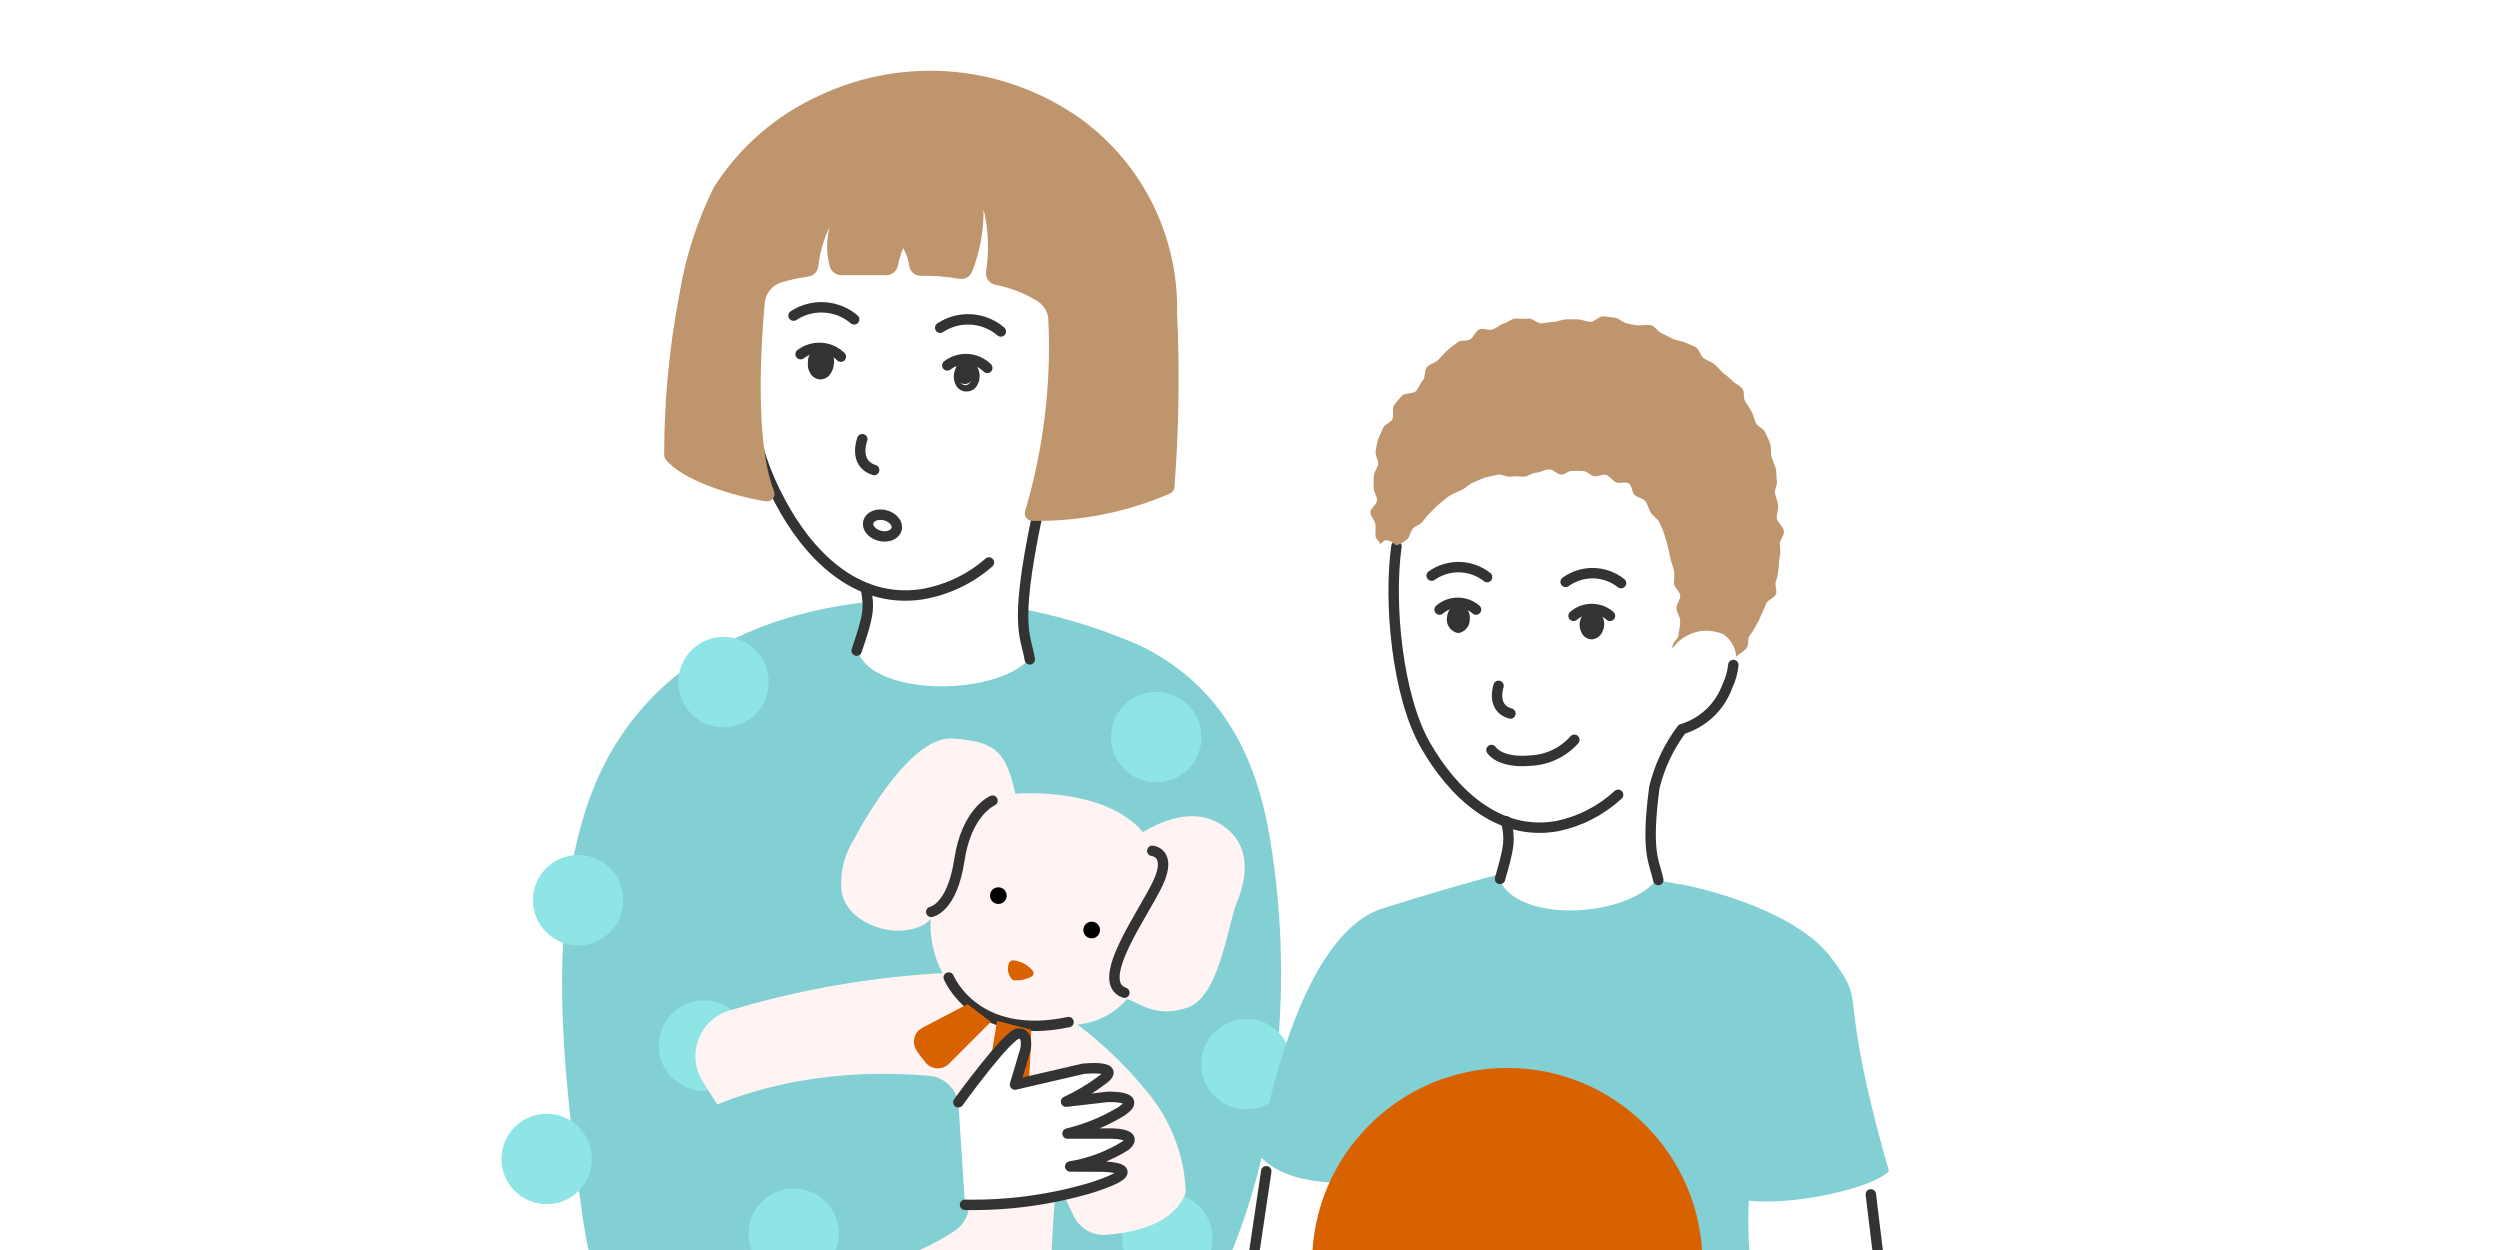 <svg width="120" height="60" viewBox="0 0 120 60" fill="none" xmlns="http://www.w3.org/2000/svg">
<rect x="0" y="0" width="120" height="60" fill="#808080" stroke="none"/>
<g clip-path="url(#clip0_1246_112185)">
<path d="M300 -87.61H-392.33V615.33H300V-87.61Z" fill="white"/>
<path d="M28.52 60.71C28.1 60.71 27.37 53.58 27.32 53.1C26.85 48.49 26.68 43.52 28.06 39.04C30.33 31.72 36.98 28.84 44.06 28.75C47.741 28.754 51.38 29.52 54.75 31C58.33 32.76 60.08 35.79 60.84 39.58C61.528 43.306 61.673 47.112 61.27 50.88C61.023 54.243 60.219 57.541 58.89 60.64C53.37 61 28.52 60.71 28.52 60.71Z" fill="#82D0D3"/>
<path d="M41.5 28.23C39.896 27.518 38.586 26.275 37.79 24.71C36.426 22.474 35.892 19.83 36.28 17.24L36.89 13.88C36.89 13.88 38.06 11.67 43.11 11.94C48.16 12.21 50.19 14.37 50.19 14.37C50.19 14.37 52 16.78 49.88 24C48.75 30 49.23 30.45 49.46 31.57C47.92 33.42 41.99 33.47 41.18 31.29C41.64 29.69 41.87 29.44 41.68 28.52" fill="white"/>
<path d="M39.825 17.493C39.852 17.157 39.666 16.867 39.407 16.846C39.148 16.824 38.916 17.079 38.888 17.415C38.86 17.75 39.047 18.04 39.306 18.062C39.564 18.083 39.797 17.828 39.825 17.493Z" fill="#333333"/>
<path d="M39.34 18.21C39.25 18.201 39.163 18.171 39.087 18.122C39.011 18.074 38.947 18.008 38.9 17.93C38.8 17.772 38.758 17.585 38.78 17.4C38.773 17.309 38.786 17.218 38.817 17.132C38.849 17.047 38.899 16.969 38.963 16.904C39.028 16.84 39.105 16.79 39.191 16.759C39.277 16.727 39.368 16.715 39.459 16.722C39.55 16.73 39.638 16.757 39.717 16.801C39.797 16.846 39.866 16.908 39.919 16.982C39.972 17.055 40.009 17.14 40.027 17.23C40.044 17.319 40.042 17.411 40.02 17.5C40.007 17.688 39.934 17.867 39.81 18.01C39.752 18.077 39.68 18.13 39.598 18.165C39.517 18.199 39.429 18.215 39.34 18.21ZM39.34 16.99C39.17 16.99 39.02 17.18 39 17.42C38.985 17.541 39.01 17.664 39.07 17.77C39.094 17.807 39.126 17.838 39.164 17.859C39.203 17.88 39.246 17.891 39.29 17.891C39.334 17.891 39.377 17.88 39.416 17.859C39.454 17.838 39.487 17.807 39.51 17.77C39.585 17.675 39.63 17.56 39.64 17.44C39.64 17.19 39.53 16.97 39.36 16.95L39.34 16.99Z" fill="#333333"/>
<path d="M46.802 17.861C46.829 17.524 46.64 17.234 46.381 17.213C46.121 17.192 45.889 17.449 45.862 17.786C45.835 18.122 46.024 18.412 46.283 18.433C46.543 18.454 46.775 18.198 46.802 17.861Z" fill="#333333"/>
<path d="M46.38 18.79H46.33C46.242 18.781 46.158 18.752 46.083 18.706C46.009 18.659 45.946 18.595 45.9 18.52C45.808 18.365 45.768 18.185 45.784 18.006C45.8 17.826 45.872 17.656 45.99 17.52C46.046 17.451 46.118 17.396 46.2 17.361C46.282 17.326 46.371 17.312 46.46 17.32C46.548 17.327 46.633 17.355 46.708 17.402C46.783 17.449 46.845 17.514 46.89 17.59C46.995 17.749 47.041 17.94 47.02 18.13C47.005 18.315 46.931 18.49 46.81 18.63C46.753 18.684 46.685 18.727 46.612 18.754C46.538 18.782 46.459 18.794 46.38 18.79ZM46.38 17.58C46.34 17.579 46.3 17.588 46.263 17.605C46.227 17.623 46.195 17.648 46.17 17.68C46.087 17.77 46.037 17.887 46.03 18.01C46.02 18.132 46.048 18.255 46.11 18.36C46.132 18.397 46.163 18.428 46.199 18.45C46.236 18.473 46.277 18.487 46.32 18.49C46.362 18.493 46.404 18.486 46.443 18.468C46.481 18.451 46.515 18.424 46.54 18.39C46.624 18.3 46.673 18.183 46.68 18.06C46.692 17.941 46.664 17.821 46.6 17.72C46.581 17.68 46.551 17.646 46.514 17.622C46.477 17.597 46.434 17.583 46.39 17.58H46.38Z" fill="#333333"/>
<path d="M47.47 27C46.551 27.804 45.425 28.334 44.22 28.53C41.03 28.99 38.74 26.53 37.44 24.06C36.038 21.473 35.565 18.483 36.1 15.59" stroke="#333333" stroke-width="0.5" stroke-linecap="round" stroke-linejoin="round"/>
<path d="M49.43 31.65C49.23 30.41 48.57 30.09 50.04 23.58" stroke="#333333" stroke-width="0.5" stroke-linecap="round" stroke-linejoin="round"/>
<path d="M41.56 28.23C41.74 29.23 41.7 29.51 41.12 31.23" stroke="#333333" stroke-width="0.5" stroke-linecap="round" stroke-linejoin="round"/>
<path d="M38.43 17C38.713 16.785 39.063 16.679 39.417 16.701C39.772 16.723 40.106 16.872 40.36 17.12" stroke="#333333" stroke-width="0.5" stroke-linecap="round" stroke-linejoin="round"/>
<path d="M38.09 15.15C38.529 14.861 39.05 14.723 39.575 14.755C40.1 14.787 40.6 14.989 41 15.33" stroke="#333333" stroke-width="0.5" stroke-linecap="round" stroke-linejoin="round"/>
<path d="M45.13 15.73C45.569 15.44 46.09 15.3 46.615 15.333C47.14 15.365 47.641 15.568 48.04 15.91" stroke="#333333" stroke-width="0.5" stroke-linecap="round" stroke-linejoin="round"/>
<path d="M45.47 17.54C45.75 17.324 46.099 17.217 46.453 17.239C46.806 17.261 47.139 17.411 47.39 17.66" stroke="#333333" stroke-width="0.5" stroke-linecap="round" stroke-linejoin="round"/>
<path d="M41.39 21.08C41.39 21.08 40.94 22.24 41.96 22.56" stroke="#333333" stroke-width="0.5" stroke-linecap="round" stroke-linejoin="round"/>
<path d="M43.039 25.39C43.105 25.117 42.854 24.821 42.478 24.73C42.102 24.64 41.744 24.788 41.678 25.062C41.612 25.336 41.863 25.631 42.239 25.722C42.615 25.813 42.973 25.664 43.039 25.39Z" stroke="#333333" stroke-width="0.5" stroke-linecap="round" stroke-linejoin="round"/>
<path d="M36.71 14.51C36.55 16.26 36.2 21.14 37.15 23.57C37.175 23.63 37.182 23.695 37.173 23.759C37.163 23.823 37.137 23.884 37.096 23.934C37.055 23.984 37.001 24.022 36.94 24.044C36.88 24.067 36.814 24.072 36.75 24.06C35.21 23.82 32.75 23.06 31.96 22.06C31.91 21.997 31.882 21.92 31.88 21.84C31.878 19.273 32.119 16.712 32.6 14.19C32.89 12.386 33.449 10.637 34.26 9C35.499 7.04 37.291 5.491 39.41 4.55C41.404 3.627 43.607 3.247 45.795 3.449C47.983 3.651 50.079 4.428 51.87 5.7C53.34 6.768 54.529 8.177 55.336 9.805C56.142 11.434 56.542 13.233 56.5 15.05C56.63 17.843 56.586 20.642 56.37 23.43C56.358 23.487 56.333 23.54 56.296 23.585C56.26 23.63 56.213 23.666 56.16 23.69C54.075 24.591 51.822 25.038 49.55 25C49.492 25 49.436 24.986 49.385 24.96C49.333 24.933 49.289 24.895 49.256 24.848C49.222 24.801 49.201 24.747 49.193 24.69C49.185 24.633 49.191 24.574 49.21 24.52C50.091 21.544 50.467 18.441 50.32 15.34C50.311 15.16 50.258 14.985 50.165 14.829C50.073 14.674 49.944 14.544 49.79 14.45C49.175 14.074 48.498 13.81 47.79 13.67C47.647 13.645 47.518 13.566 47.432 13.448C47.346 13.331 47.31 13.184 47.33 13.04C47.488 12.042 47.447 11.022 47.21 10.04C47.225 11.066 47.038 12.086 46.66 13.04C46.609 13.162 46.518 13.263 46.401 13.325C46.284 13.387 46.15 13.406 46.02 13.38C45.42 13.272 44.81 13.225 44.2 13.24C44.063 13.241 43.93 13.192 43.827 13.101C43.724 13.011 43.657 12.886 43.64 12.75C43.604 12.453 43.505 12.166 43.35 11.91C43.238 12.181 43.154 12.462 43.1 12.75C43.072 12.886 42.995 13.007 42.885 13.091C42.775 13.176 42.639 13.218 42.5 13.21C41.77 13.21 40.91 13.21 40.4 13.21C40.266 13.213 40.136 13.171 40.03 13.088C39.924 13.006 39.85 12.89 39.82 12.76C39.661 12.15 39.661 11.51 39.82 10.9C39.536 11.485 39.353 12.114 39.28 12.76C39.272 12.89 39.218 13.013 39.129 13.108C39.039 13.203 38.92 13.264 38.79 13.28C38.329 13.34 37.874 13.44 37.43 13.58C37.237 13.656 37.069 13.782 36.942 13.946C36.816 14.11 36.735 14.305 36.71 14.51Z" fill="#BF956D"/>
<path d="M34.73 34.91C35.928 34.91 36.9 33.938 36.9 32.74C36.9 31.542 35.928 30.57 34.73 30.57C33.532 30.57 32.56 31.542 32.56 32.74C32.56 33.938 33.532 34.91 34.73 34.91Z" fill="#8FE5E5"/>
<path d="M27.75 45.38C28.948 45.38 29.92 44.408 29.92 43.21C29.92 42.011 28.948 41.04 27.75 41.04C26.552 41.04 25.58 42.011 25.58 43.21C25.58 44.408 26.552 45.38 27.75 45.38Z" fill="#8FE5E5"/>
<path d="M33.79 52.36C34.989 52.36 35.96 51.389 35.96 50.19C35.96 48.992 34.989 48.02 33.79 48.02C32.592 48.02 31.62 48.992 31.62 50.19C31.62 51.389 32.592 52.36 33.79 52.36Z" fill="#8FE5E5"/>
<path d="M40.77 61.61C41.969 61.61 42.94 60.639 42.94 59.44C42.94 58.242 41.969 57.27 40.77 57.27C39.572 57.27 38.6 58.242 38.6 59.44C38.6 60.639 39.572 61.61 40.77 61.61Z" fill="#8FE5E5"/>
<path d="M55.5 37.55C56.699 37.55 57.67 36.578 57.67 35.38C57.67 34.182 56.699 33.21 55.5 33.21C54.302 33.21 53.33 34.182 53.33 35.38C53.33 36.578 54.302 37.55 55.5 37.55Z" fill="#8FE5E5"/>
<path d="M59.83 53.25C61.029 53.25 62 52.279 62 51.08C62 49.882 61.029 48.91 59.83 48.91C58.632 48.91 57.66 49.882 57.66 51.08C57.66 52.279 58.632 53.25 59.83 53.25Z" fill="#8FE5E5"/>
<path d="M56.03 61.61C57.229 61.61 58.2 60.639 58.2 59.44C58.2 58.242 57.229 57.27 56.03 57.27C54.832 57.27 53.86 58.242 53.86 59.44C53.86 60.639 54.832 61.61 56.03 61.61Z" fill="#8FE5E5"/>
<path d="M26.24 57.8C27.439 57.8 28.41 56.828 28.41 55.63C28.41 54.432 27.439 53.46 26.24 53.46C25.042 53.46 24.07 54.432 24.07 55.63C24.07 56.828 25.042 57.8 26.24 57.8Z" fill="#8FE5E5"/>
<path d="M48.74 38.1C48.74 38.1 52.99 37.73 54.86 39.94C56.37 39.04 57.86 38.84 58.99 39.86C60.12 40.88 59.76 42.39 59.35 43.37C58.94 44.35 58.54 47.86 56.99 48.37C55.44 48.88 54.7 48.12 54.09 47.96C53.486 48.656 52.637 49.093 51.72 49.18C52.883 50.054 53.941 51.061 54.87 52.18C55.822 53.245 56.477 54.542 56.77 55.94C56.857 56.378 56.904 56.823 56.91 57.27C56.42 58.53 54.96 59.13 53.09 59.27C52.764 59.293 52.438 59.215 52.157 59.047C51.877 58.879 51.654 58.628 51.52 58.33C51.196 57.69 50.934 57.02 50.74 56.33C50.74 56.33 50.42 59.64 50.46 61.52C50.5 63.4 36.13 61.8 36.13 61.8L36.54 56.99L34.54 53.19L33.72 51.89C33.537 51.593 33.424 51.258 33.391 50.91C33.357 50.562 33.404 50.212 33.528 49.885C33.652 49.558 33.849 49.264 34.104 49.026C34.359 48.788 34.666 48.611 35 48.51C38.33 47.507 41.767 46.902 45.24 46.71C44.817 45.908 44.62 45.006 44.67 44.1C44.67 44.1 44.38 44.59 43.28 44.67C42.18 44.75 40.51 44.06 40.38 42.67C40.327 41.825 40.544 40.984 41 40.27C41 40.27 43.53 35.33 45.69 35.45C47.85 35.57 48.29 36.14 48.74 38.1Z" fill="#FFF3F3"/>
<path d="M55.31 40.84C55.31 40.84 56.25 40.92 55.6 42.35C54.95 43.78 52.46 47.12 53.97 47.65" stroke="#333333" stroke-width="0.5" stroke-linecap="round" stroke-linejoin="round"/>
<path d="M44.7 43.77C44.7 43.77 45.7 43.61 46.05 41.28C46.4 38.95 47.64 38.43 47.64 38.43" stroke="#333333" stroke-width="0.5" stroke-linecap="round" stroke-linejoin="round"/>
<path d="M48.68 46.1C49.039 46.149 49.365 46.335 49.59 46.62C49.602 46.644 49.608 46.67 49.61 46.697C49.611 46.724 49.607 46.751 49.597 46.776C49.588 46.801 49.574 46.825 49.555 46.844C49.537 46.864 49.515 46.879 49.49 46.89C49.246 47.015 48.974 47.073 48.7 47.06C48.655 47.06 48.612 47.042 48.58 47.01C48.484 46.909 48.419 46.783 48.393 46.647C48.366 46.511 48.379 46.369 48.43 46.24C48.446 46.189 48.481 46.147 48.528 46.121C48.574 46.095 48.628 46.087 48.68 46.1Z" fill="#D96200"/>
<path d="M47.92 43.39C48.141 43.39 48.32 43.211 48.32 42.99C48.32 42.769 48.141 42.59 47.92 42.59C47.699 42.59 47.52 42.769 47.52 42.99C47.52 43.211 47.699 43.39 47.92 43.39Z" fill="black"/>
<path d="M52.4 45.04C52.621 45.04 52.8 44.861 52.8 44.64C52.8 44.419 52.621 44.24 52.4 44.24C52.179 44.24 52 44.419 52 44.64C52 44.861 52.179 45.04 52.4 45.04Z" fill="black"/>
<path d="M45.54 46.92C45.54 46.92 46.79 50.01 51.29 49.06" stroke="#333333" stroke-width="0.5" stroke-linecap="round" stroke-linejoin="round"/>
<path d="M30.75 55.09C30.75 55.09 35.49 50.89 44.53 51.63C44.883 51.648 45.22 51.784 45.486 52.016C45.752 52.248 45.934 52.563 46 52.91C46.273 54.491 46.446 56.087 46.52 57.69C46.536 57.962 46.481 58.233 46.36 58.477C46.239 58.721 46.056 58.929 45.83 59.08C44 60.28 38.94 62.82 29.16 61C28.88 56.53 30.75 55.09 30.75 55.09Z" fill="#82D0D3"/>
<path d="M46.44 48.2L44.26 49.34C44.168 49.391 44.088 49.461 44.024 49.545C43.96 49.629 43.915 49.725 43.89 49.828C43.866 49.93 43.863 50.037 43.882 50.14C43.901 50.244 43.941 50.343 44 50.43C44.142 50.647 44.299 50.855 44.47 51.05C44.541 51.123 44.626 51.181 44.719 51.22C44.813 51.26 44.913 51.28 45.015 51.28C45.117 51.28 45.217 51.26 45.311 51.22C45.405 51.181 45.489 51.123 45.56 51.05L47.56 49.05" fill="#D96200"/>
<path d="M47.86 49L47.41 51.75C47.381 51.934 47.421 52.123 47.523 52.28C47.624 52.437 47.78 52.551 47.96 52.6C48.182 52.659 48.41 52.693 48.64 52.7C48.829 52.698 49.01 52.625 49.147 52.495C49.284 52.365 49.367 52.188 49.38 52C49.47 50.92 49.5 49.43 49.5 49.43" fill="#D96200"/>
<path d="M38.1 61.39C39.299 61.39 40.27 60.419 40.27 59.22C40.27 58.022 39.299 57.05 38.1 57.05C36.902 57.05 35.93 58.022 35.93 59.22C35.93 60.419 36.902 61.39 38.1 61.39Z" fill="#8FE5E5"/>
<path d="M46 52.91C46 52.91 48.36 49.64 48.88 49.61C49.4 49.58 49.22 50.38 49.22 50.38L48.72 52.06L52 51.3C52 51.3 54 51.09 52.85 51.88C52.326 52.27 51.763 52.605 51.17 52.88L53.17 52.65C53.17 52.65 54.92 52.59 53.85 53.33C53.042 53.824 52.161 54.189 51.24 54.41H53.14C53.14 54.41 54.76 54.35 54.03 54.99C53.218 55.496 52.314 55.836 51.37 55.99L53 56C53 56 55.32 56.06 52.42 57C50.442 57.59 48.384 57.87 46.32 57.83" fill="white"/>
<path d="M46 52.91C46 52.91 48.36 49.64 48.88 49.61C49.4 49.58 49.22 50.38 49.22 50.38L48.72 52.06L52 51.3C52 51.3 54 51.09 52.85 51.88C52.326 52.27 51.763 52.605 51.17 52.88L53.17 52.65C53.17 52.65 54.92 52.59 53.85 53.33C53.042 53.824 52.161 54.189 51.24 54.41H53.14C53.14 54.41 54.76 54.35 54.03 54.99C53.218 55.496 52.314 55.836 51.37 55.99L53 56C53 56 55.32 56.06 52.42 57C50.442 57.59 48.384 57.87 46.32 57.83" stroke="#333333" stroke-width="0.5" stroke-linecap="round" stroke-linejoin="round"/>
<path d="M60.42 55.42C60.42 55.42 62 45 66.35 43.61C70.7 42.22 74.35 41.35 74.35 41.35L81 42.51C81 42.51 86.08 43.51 87.92 46C89.76 48.49 88.04 47 90.67 56.22C89.81 57.08 85.96 57.88 83.94 57.63C83.883 58.939 83.944 60.251 84.12 61.55L64.52 62L65.31 56.73C65.31 56.73 61.82 57.14 60.42 55.42Z" fill="#82D0D3"/>
<path d="M72.21 39.38C70.569 38.637 69.226 37.361 68.4 35.76C67.036 33.454 66.503 30.751 66.89 28.1L67.5 24.73C67.5 24.73 68.67 22.52 73.72 22.8C78.77 23.08 80.8 25.22 80.8 25.22C80.8 25.22 81.99 27.64 79.8 34.87C78.68 40.87 79.29 41.11 79.51 42.24C78.62 43.31 76.51 43.84 74.68 43.67C73.39 43.54 72.28 43.06 71.94 42.15C72.4 40.55 72.43 40.3 72.24 39.38" fill="white"/>
<path d="M77.67 38.15C76.854 38.904 75.848 39.423 74.76 39.65C71.87 40.18 69.7 37.99 68.44 35.8C67.06 33.42 66.65 28.92 67.03 26.22" stroke="#333333" stroke-width="0.5" stroke-linecap="round" stroke-linejoin="round"/>
<path d="M69.1 29.26C69.343 29.05 69.654 28.935 69.975 28.935C70.296 28.935 70.607 29.05 70.85 29.26" stroke="#333333" stroke-width="0.5" stroke-linecap="round" stroke-linejoin="round"/>
<path d="M68.72 27.63C69.111 27.353 69.582 27.21 70.062 27.222C70.541 27.235 71.004 27.402 71.38 27.7" stroke="#333333" stroke-width="0.5" stroke-linecap="round" stroke-linejoin="round"/>
<path d="M75.15 27.93C75.539 27.648 76.01 27.502 76.49 27.512C76.971 27.523 77.434 27.691 77.81 27.99" stroke="#333333" stroke-width="0.5" stroke-linecap="round" stroke-linejoin="round"/>
<path d="M75.53 29.56C75.772 29.348 76.083 29.232 76.405 29.232C76.727 29.232 77.038 29.348 77.28 29.56" stroke="#333333" stroke-width="0.5" stroke-linecap="round" stroke-linejoin="round"/>
<path d="M71.93 32.92C71.93 32.92 71.56 33.99 72.5 34.25" stroke="#333333" stroke-width="0.5" stroke-linecap="round" stroke-linejoin="round"/>
<path d="M72 42.19C72.46 40.59 72.49 40.34 72.3 39.42" stroke="#333333" stroke-width="0.5" stroke-linecap="round" stroke-linejoin="round"/>
<path d="M83.2 31.92C83.165 32.267 83.071 32.605 82.92 32.92C82.744 33.414 82.454 33.86 82.074 34.222C81.693 34.583 81.233 34.85 80.73 35C80.106 35.831 79.657 36.78 79.41 37.79C78.99 40.99 79.41 41.34 79.6 42.24" stroke="#333333" stroke-width="0.5" stroke-linecap="round" stroke-linejoin="round"/>
<path d="M71.59 36C71.59 36 71.96 36.64 73.46 36.51C73.861 36.493 74.254 36.395 74.616 36.224C74.979 36.052 75.303 35.809 75.57 35.51" stroke="#333333" stroke-width="0.5" stroke-linecap="round" stroke-linejoin="round"/>
<path d="M89.8 57.33L90.23 60.88" stroke="#333333" stroke-width="0.5" stroke-linecap="round" stroke-linejoin="round"/>
<path d="M60.78 56.22L59.99 61.55" stroke="#333333" stroke-width="0.5" stroke-linecap="round" stroke-linejoin="round"/>
<path d="M70.382 29.697C70.397 29.388 70.216 29.129 69.979 29.118C69.742 29.107 69.538 29.348 69.523 29.657C69.509 29.966 69.69 30.226 69.927 30.236C70.164 30.247 70.368 30.006 70.382 29.697Z" fill="#333333"/>
<path d="M70 30.39C69.832 30.363 69.681 30.272 69.578 30.136C69.476 30 69.43 29.829 69.45 29.66C69.46 29.484 69.527 29.315 69.64 29.18C69.685 29.127 69.74 29.084 69.802 29.053C69.863 29.022 69.931 29.004 70 29C70.169 29.025 70.322 29.115 70.425 29.252C70.528 29.389 70.573 29.56 70.55 29.73C70.552 29.888 70.498 30.041 70.397 30.162C70.296 30.283 70.155 30.364 70 30.39ZM70 29.28C69.963 29.283 69.927 29.293 69.895 29.31C69.862 29.328 69.833 29.351 69.81 29.38C69.745 29.462 69.709 29.565 69.71 29.67C69.71 29.89 69.82 30.08 69.97 30.09C70.12 30.1 70.26 29.92 70.27 29.7C70.28 29.48 70.16 29.29 70.01 29.28H70Z" fill="#333333"/>
<path d="M76.82 29.998C76.834 29.689 76.653 29.429 76.416 29.418C76.179 29.407 75.975 29.649 75.96 29.958C75.946 30.267 76.127 30.526 76.364 30.537C76.601 30.548 76.805 30.307 76.82 29.998Z" fill="#333333"/>
<path d="M76.37 30.69C76.288 30.683 76.209 30.658 76.138 30.617C76.067 30.575 76.006 30.518 75.96 30.45C75.862 30.302 75.813 30.127 75.82 29.95C75.829 29.778 75.892 29.614 76 29.48C76.053 29.415 76.12 29.363 76.196 29.328C76.273 29.293 76.356 29.277 76.44 29.28C76.608 29.305 76.76 29.394 76.864 29.528C76.969 29.662 77.017 29.831 77 30C76.989 30.174 76.926 30.341 76.82 30.48C76.765 30.546 76.697 30.599 76.619 30.636C76.541 30.672 76.456 30.691 76.37 30.69ZM76.37 29.58C76.301 29.587 76.237 29.619 76.19 29.67C76.127 29.758 76.089 29.862 76.08 29.97C76.079 30.075 76.107 30.179 76.16 30.27C76.181 30.302 76.209 30.33 76.242 30.351C76.275 30.371 76.312 30.385 76.35 30.39C76.387 30.389 76.424 30.379 76.456 30.361C76.489 30.344 76.518 30.32 76.54 30.29C76.606 30.203 76.644 30.099 76.65 29.99C76.65 29.78 76.54 29.58 76.38 29.58H76.37Z" fill="#333333"/>
<path d="M85.28 24.85C85.28 24.65 85.37 24.45 85.35 24.25C85.33 24.05 85.23 23.87 85.2 23.68C85.17 23.49 85.33 23.26 85.29 23.07C85.25 22.88 85.29 22.66 85.23 22.47C85.17 22.28 85.08 22.1 85.03 21.91C84.98 21.72 85.03 21.49 84.97 21.3C84.91 21.11 84.8 20.93 84.73 20.75C84.66 20.57 84.36 20.48 84.28 20.3C84.2 20.12 84.16 19.92 84.07 19.75C83.98 19.58 83.86 19.42 83.76 19.25C83.66 19.08 83.76 18.8 83.62 18.64C83.48 18.48 83.26 18.41 83.14 18.26C82.999 18.127 82.848 18.003 82.69 17.89C82.567 17.744 82.433 17.607 82.29 17.48C82.14 17.36 81.94 17.31 81.78 17.2C81.62 17.09 81.58 16.78 81.41 16.68C81.24 16.58 81.05 16.52 80.88 16.44C80.71 16.36 80.49 16.35 80.31 16.27L79.77 16C79.59 15.94 79.46 15.68 79.27 15.62C79.08 15.56 78.86 15.62 78.67 15.62C78.48 15.62 78.28 15.56 78.08 15.52C77.88 15.48 77.73 15.29 77.53 15.25L76.94 15.18C76.75 15.18 76.52 15.46 76.33 15.45C76.14 15.44 75.95 15.34 75.75 15.33C75.55 15.32 75.37 15.33 75.17 15.33C74.97 15.33 74.77 15.44 74.58 15.45C74.39 15.46 74.18 15.5 73.99 15.52C73.8 15.54 73.55 15.26 73.36 15.29C73.17 15.32 72.94 15.29 72.75 15.29C72.56 15.29 72.37 15.48 72.18 15.53C71.99 15.58 71.82 15.76 71.64 15.82C71.46 15.88 71.17 15.72 70.99 15.82C70.81 15.92 70.72 16.21 70.55 16.3C70.38 16.39 70.1 16.3 69.94 16.45C69.772 16.566 69.612 16.693 69.46 16.83C69.312 16.969 69.172 17.116 69.04 17.27C68.9 17.42 68.64 17.46 68.5 17.61C68.36 17.76 68.43 18.1 68.3 18.25C68.17 18.4 68.1 18.63 67.97 18.77C67.84 18.91 67.42 18.85 67.29 19C67.154 19.145 67.027 19.299 66.91 19.46C66.81 19.61 66.91 19.93 66.84 20.11C66.77 20.29 66.47 20.35 66.39 20.54C66.31 20.73 66.22 20.89 66.15 21.09C66.08 21.29 66.07 21.47 66.03 21.67C65.99 21.87 66.19 22.09 66.15 22.29C66.11 22.49 65.96 22.64 65.94 22.85C65.92 23.06 65.94 23.23 65.94 23.43C65.94 23.63 66.1 23.81 66.1 24.01C66.1 24.21 65.77 24.4 65.78 24.6C65.79 24.8 66 24.98 66.02 25.18C66.04 25.38 66.02 25.41 66.02 25.64C66.02 25.87 66.09 25.83 66.2 26.03C66.31 26.23 66.32 25.93 66.55 25.93C66.78 25.93 67.01 26.18 67.02 26.18C67.204 26.121 67.374 26.026 67.52 25.9C67.66 25.81 67.66 25.65 67.77 25.44C67.88 25.23 68.13 25.24 68.29 25.03C68.411 24.866 68.545 24.712 68.69 24.57C68.829 24.423 68.976 24.282 69.13 24.15C69.29 24.04 69.43 23.88 69.62 23.77C69.81 23.66 69.98 23.61 70.18 23.51C70.38 23.41 70.5 23.25 70.7 23.17C70.9 23.09 71.07 22.99 71.27 22.93C71.47 22.87 71.68 22.84 71.88 22.79C72.08 22.74 72.32 22.92 72.53 22.88C72.74 22.84 72.93 22.88 73.14 22.88C73.35 22.88 73.52 22.7 73.73 22.69C73.94 22.68 74.12 22.54 74.34 22.53C74.56 22.52 74.74 22.78 74.95 22.78C75.16 22.78 75.26 22.6 75.42 22.61C75.61 22.6 75.8 22.6 75.99 22.61C76.18 22.61 76.33 22.83 76.51 22.86C76.69 22.89 76.93 22.74 77.1 22.8C77.27 22.86 77.4 23.07 77.56 23.15C77.72 23.23 78.03 23.1 78.19 23.21C78.35 23.32 78.32 23.65 78.47 23.77C78.62 23.89 78.85 23.91 78.97 24.05C79.09 24.19 79.13 24.44 79.24 24.61C79.35 24.78 79.56 24.89 79.65 25.07C79.741 25.25 79.818 25.438 79.88 25.63C79.947 25.823 80.004 26.02 80.05 26.22C80.11 26.41 80.13 26.61 80.18 26.81C80.23 27.01 80.31 27.19 80.35 27.39C80.39 27.59 80.35 27.8 80.35 27.99C80.35 28.18 80.63 28.39 80.65 28.58C80.67 28.77 80.46 29.01 80.47 29.2C80.48 29.39 80.65 29.63 80.65 29.8C80.645 30.009 80.618 30.217 80.57 30.42C80.57 30.73 80.35 30.69 80.28 31.01C80.275 31.047 80.275 31.084 80.28 31.12C80.548 30.742 80.938 30.468 81.385 30.346C81.832 30.224 82.307 30.261 82.73 30.45C82.904 30.573 83.049 30.732 83.154 30.917C83.26 31.102 83.323 31.308 83.34 31.52C83.55 31.32 83.59 31.36 83.79 31.16C83.99 30.96 83.85 30.68 83.98 30.52C84.094 30.363 84.197 30.2 84.29 30.03C84.387 29.864 84.471 29.69 84.54 29.51C84.629 29.339 84.706 29.162 84.77 28.98C84.84 28.79 85.19 28.7 85.25 28.51C85.31 28.32 85.17 28.08 85.25 27.88C85.33 27.68 85.34 27.5 85.37 27.3C85.4 27.1 85.37 26.91 85.43 26.71C85.49 26.51 85.43 26.31 85.43 26.11C85.43 25.91 85.64 25.72 85.63 25.51C85.62 25.3 85.29 25.05 85.28 24.85Z" fill="#BF956D"/>
<path d="M72.35 70C77.525 70 81.72 65.805 81.72 60.63C81.72 55.455 77.525 51.26 72.35 51.26C67.175 51.26 62.98 55.455 62.98 60.63C62.98 65.805 67.175 70 72.35 70Z" fill="#D96200"/>
</g>
<defs>
<clipPath id="clip0_1246_112185">
<rect width="120" height="60" fill="white"/>
</clipPath>
</defs>
</svg>
